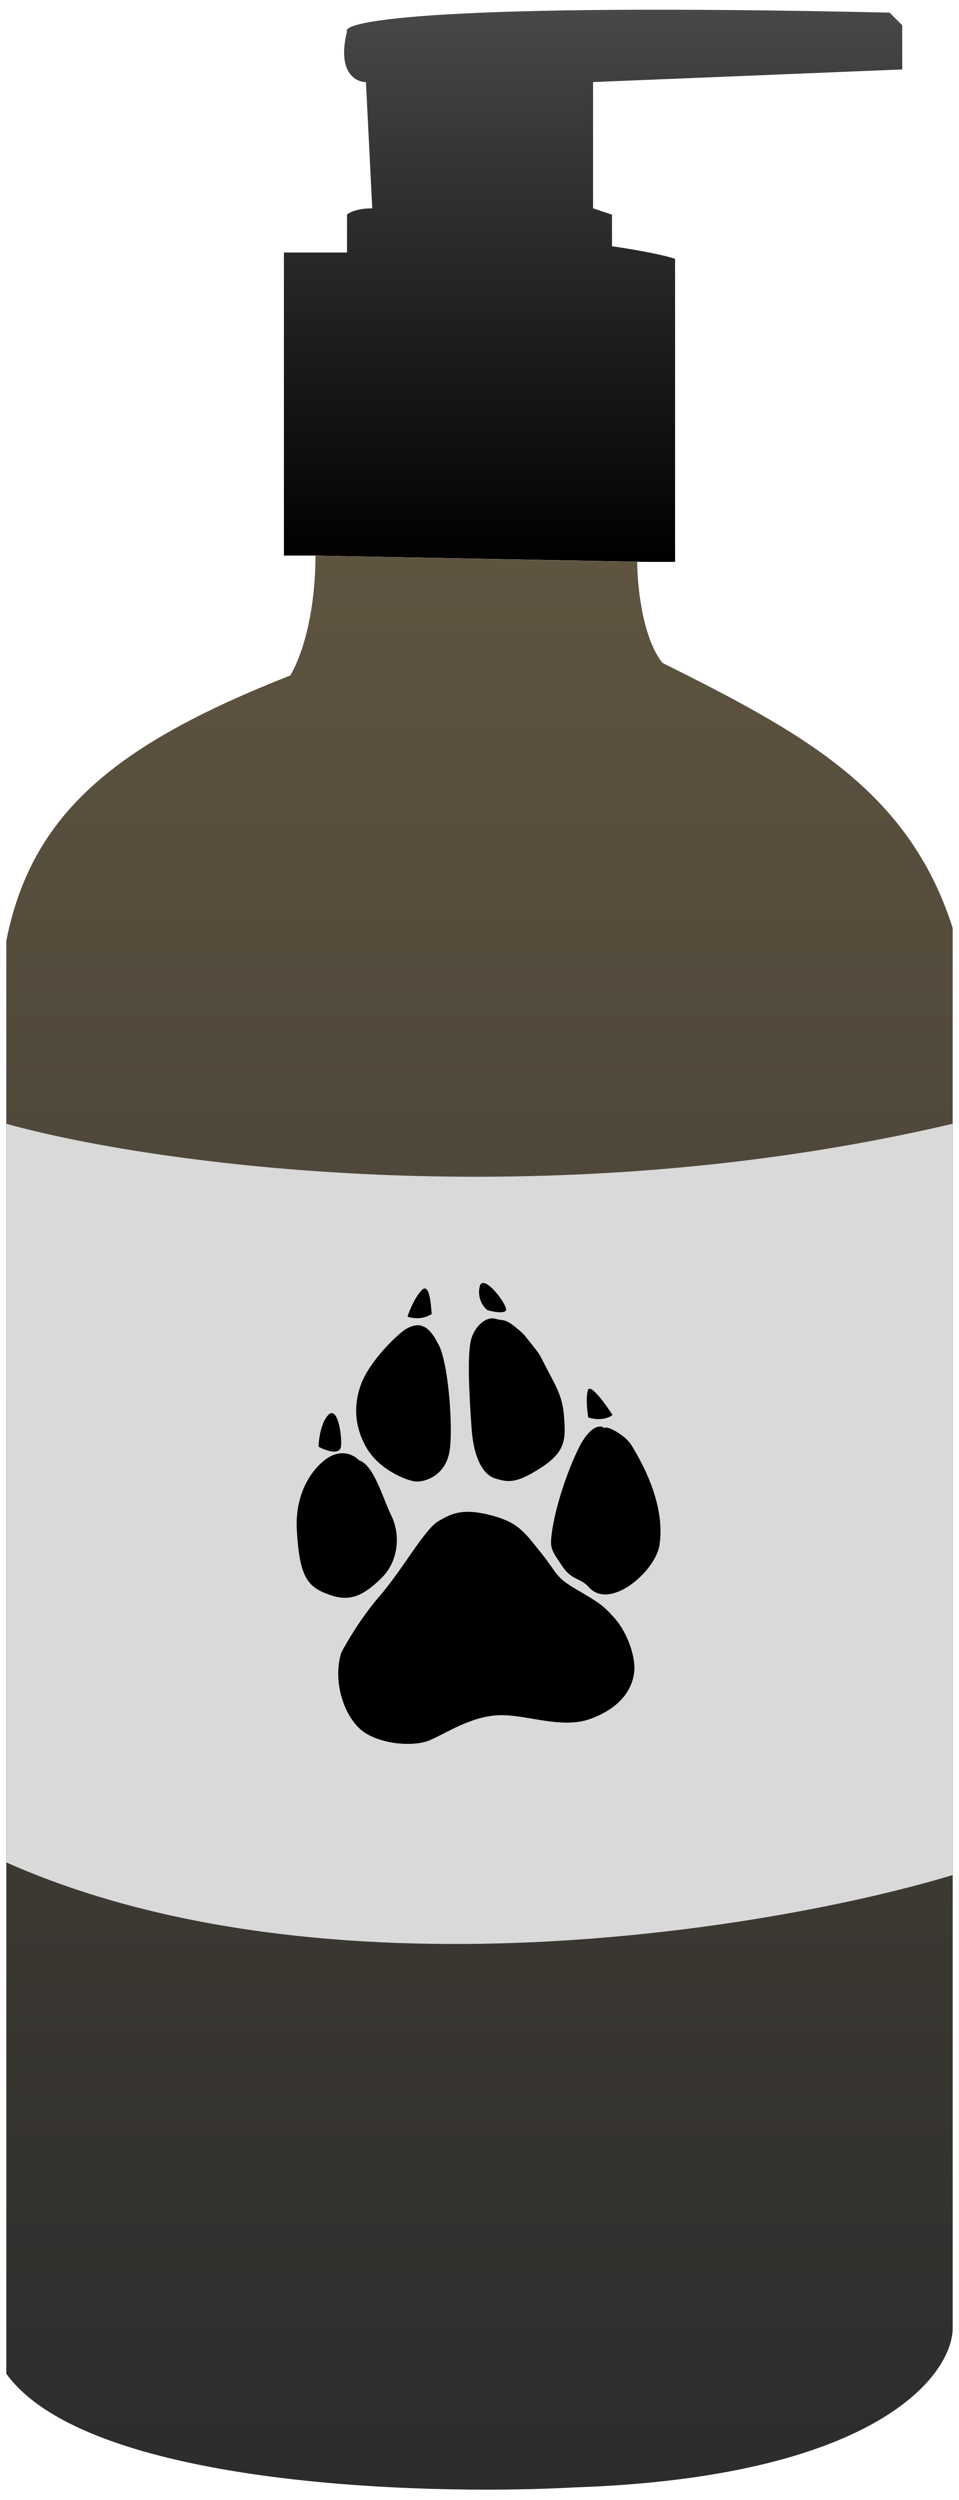 <svg width="76" height="198" viewBox="0 0 76 198" fill="none" xmlns="http://www.w3.org/2000/svg">
<path d="M22.5 44H25L51 44.5H53.5V20.5C52.3 20.1 49.667 19.667 48.5 19.5V17L47 16.5V6.5L71.5 5.5V2L70.5 1C34.9 0.2 27 1.667 27.5 2.5C26.7 5.7 28.167 6.5 29 6.5L29.5 16.5C28.3 16.5 27.667 16.833 27.5 17V20H22.5V44Z" fill="url(#paint0_linear_101_49)"/>
<path d="M0.5 74.5V184.5V188C6.9 196.8 33.167 197.667 45.5 197C69.1 196.2 75.333 188.333 75.5 184.5V73.5C72 62.5 63.5 58 52.5 52.5C50.9 50.5 50.5 46.333 50.5 44.5L25 44C25 48 24.167 51.5 23 53.5C9 59 2.5 64.5 0.5 74.5Z" fill="url(#paint1_linear_101_49)"/>
<path d="M75.5 89C43.1 96.6 11.833 92.167 0.5 89V147.5C25.7 158.7 61.167 152.833 75.5 148.5V89Z" fill="#D9D9D9"/>
<path d="M30.067 126.43C28.617 128.105 27.447 130.107 27.043 130.898C26.361 133.14 27.231 135.756 28.538 136.937C29.844 138.118 32.698 138.398 34.046 137.828C35.395 137.258 37.258 135.964 39.449 135.846C41.64 135.729 44.49 136.987 46.809 136.125C49.129 135.263 50.041 133.875 50.243 132.565C50.445 131.255 49.681 129.259 48.733 128.187C47.785 127.115 47.454 126.917 45.707 125.896C43.961 124.875 44.222 124.66 42.872 122.976C41.523 121.293 41.059 120.564 38.879 119.999C36.7 119.434 35.792 119.844 34.712 120.495C33.632 121.147 31.879 124.336 30.067 126.43Z" fill="black"/>
<path d="M45.911 114.594C46.88 112.694 47.773 112.874 47.918 113.147C47.83 112.794 49.47 113.521 50.059 114.484C52.006 117.667 52.587 120.346 52.256 122.401C51.925 124.455 48.327 127.591 46.652 125.687C46.028 124.977 45.314 125.159 44.592 124.087C43.87 123.015 43.62 122.708 43.675 121.947C43.827 119.838 44.941 116.493 45.911 114.594Z" fill="black"/>
<path d="M39.285 117.103C38.469 116.888 37.561 115.815 37.37 113.092C37.131 109.689 37.068 107.319 37.306 106.215C37.543 105.112 38.489 104.206 39.297 104.452C39.888 104.632 40.015 104.387 41 105.233C41.278 105.437 41.428 105.618 41.562 105.746C41.741 105.984 42.653 107.066 42.822 107.403C43.981 109.714 44.562 110.381 44.699 112.186C44.836 113.991 44.832 114.969 42.879 116.237C40.926 117.504 40.271 117.403 39.285 117.103Z" fill="black"/>
<path d="M31.823 105.51C32.659 104.824 33.31 104.917 33.531 105.05C34.033 105.203 34.515 106.002 34.693 106.383C35.496 107.607 35.934 112.932 35.631 114.897C35.327 116.862 33.709 117.349 33.027 117.338C32.345 117.326 30.068 116.438 29.042 114.657C28.017 112.876 28.059 111.125 28.612 109.628C29.165 108.131 30.779 106.368 31.823 105.51Z" fill="black"/>
<path d="M23.524 121.208C23.348 118.176 24.805 116.242 25.951 115.48C26.104 115.379 26.253 115.3 26.399 115.241C27.348 114.857 28.128 115.3 28.446 115.651C29.612 116.006 30.302 118.567 31.024 120.06C31.746 121.553 31.594 123.662 30.207 125.003C28.819 126.345 27.767 126.906 26.09 126.298C24.414 125.691 23.743 124.997 23.524 121.208Z" fill="black"/>
<path d="M26.009 112.069C25.432 112.677 25.259 113.996 25.245 114.58C25.807 114.881 26.948 115.294 27.023 114.533C27.116 113.581 26.73 111.309 26.009 112.069Z" fill="black"/>
<path d="M32.295 104.282C32.431 103.834 32.848 102.785 33.425 102.177C34.108 101.456 34.183 103.894 34.212 104.075C34.217 104.074 34.219 104.077 34.217 104.083C34.215 104.088 34.214 104.084 34.212 104.075C34.146 104.08 33.464 104.638 32.295 104.282Z" fill="black"/>
<path d="M38.013 101.906C37.801 102.861 38.333 103.539 38.626 103.758C39.014 103.876 39.849 104.052 40.08 103.808C40.368 103.504 38.278 100.713 38.013 101.906Z" fill="black"/>
<path d="M46.592 110.099C46.418 110.673 46.538 111.78 46.62 112.262C47.624 112.568 48.32 112.257 48.542 112.063C47.965 111.169 46.767 109.525 46.592 110.099Z" fill="black"/>
<defs>
<linearGradient id="paint0_linear_101_49" x1="47" y1="0.769" x2="47" y2="44.5" gradientUnits="userSpaceOnUse">
<stop stop-color="#484848"/>
<stop offset="1"/>
</linearGradient>
<linearGradient id="paint1_linear_101_49" x1="38" y1="44" x2="38" y2="197.176" gradientUnits="userSpaceOnUse">
<stop stop-color="#5F5440"/>
<stop offset="1" stop-color="#2C2C2C"/>
</linearGradient>
</defs>
</svg>
